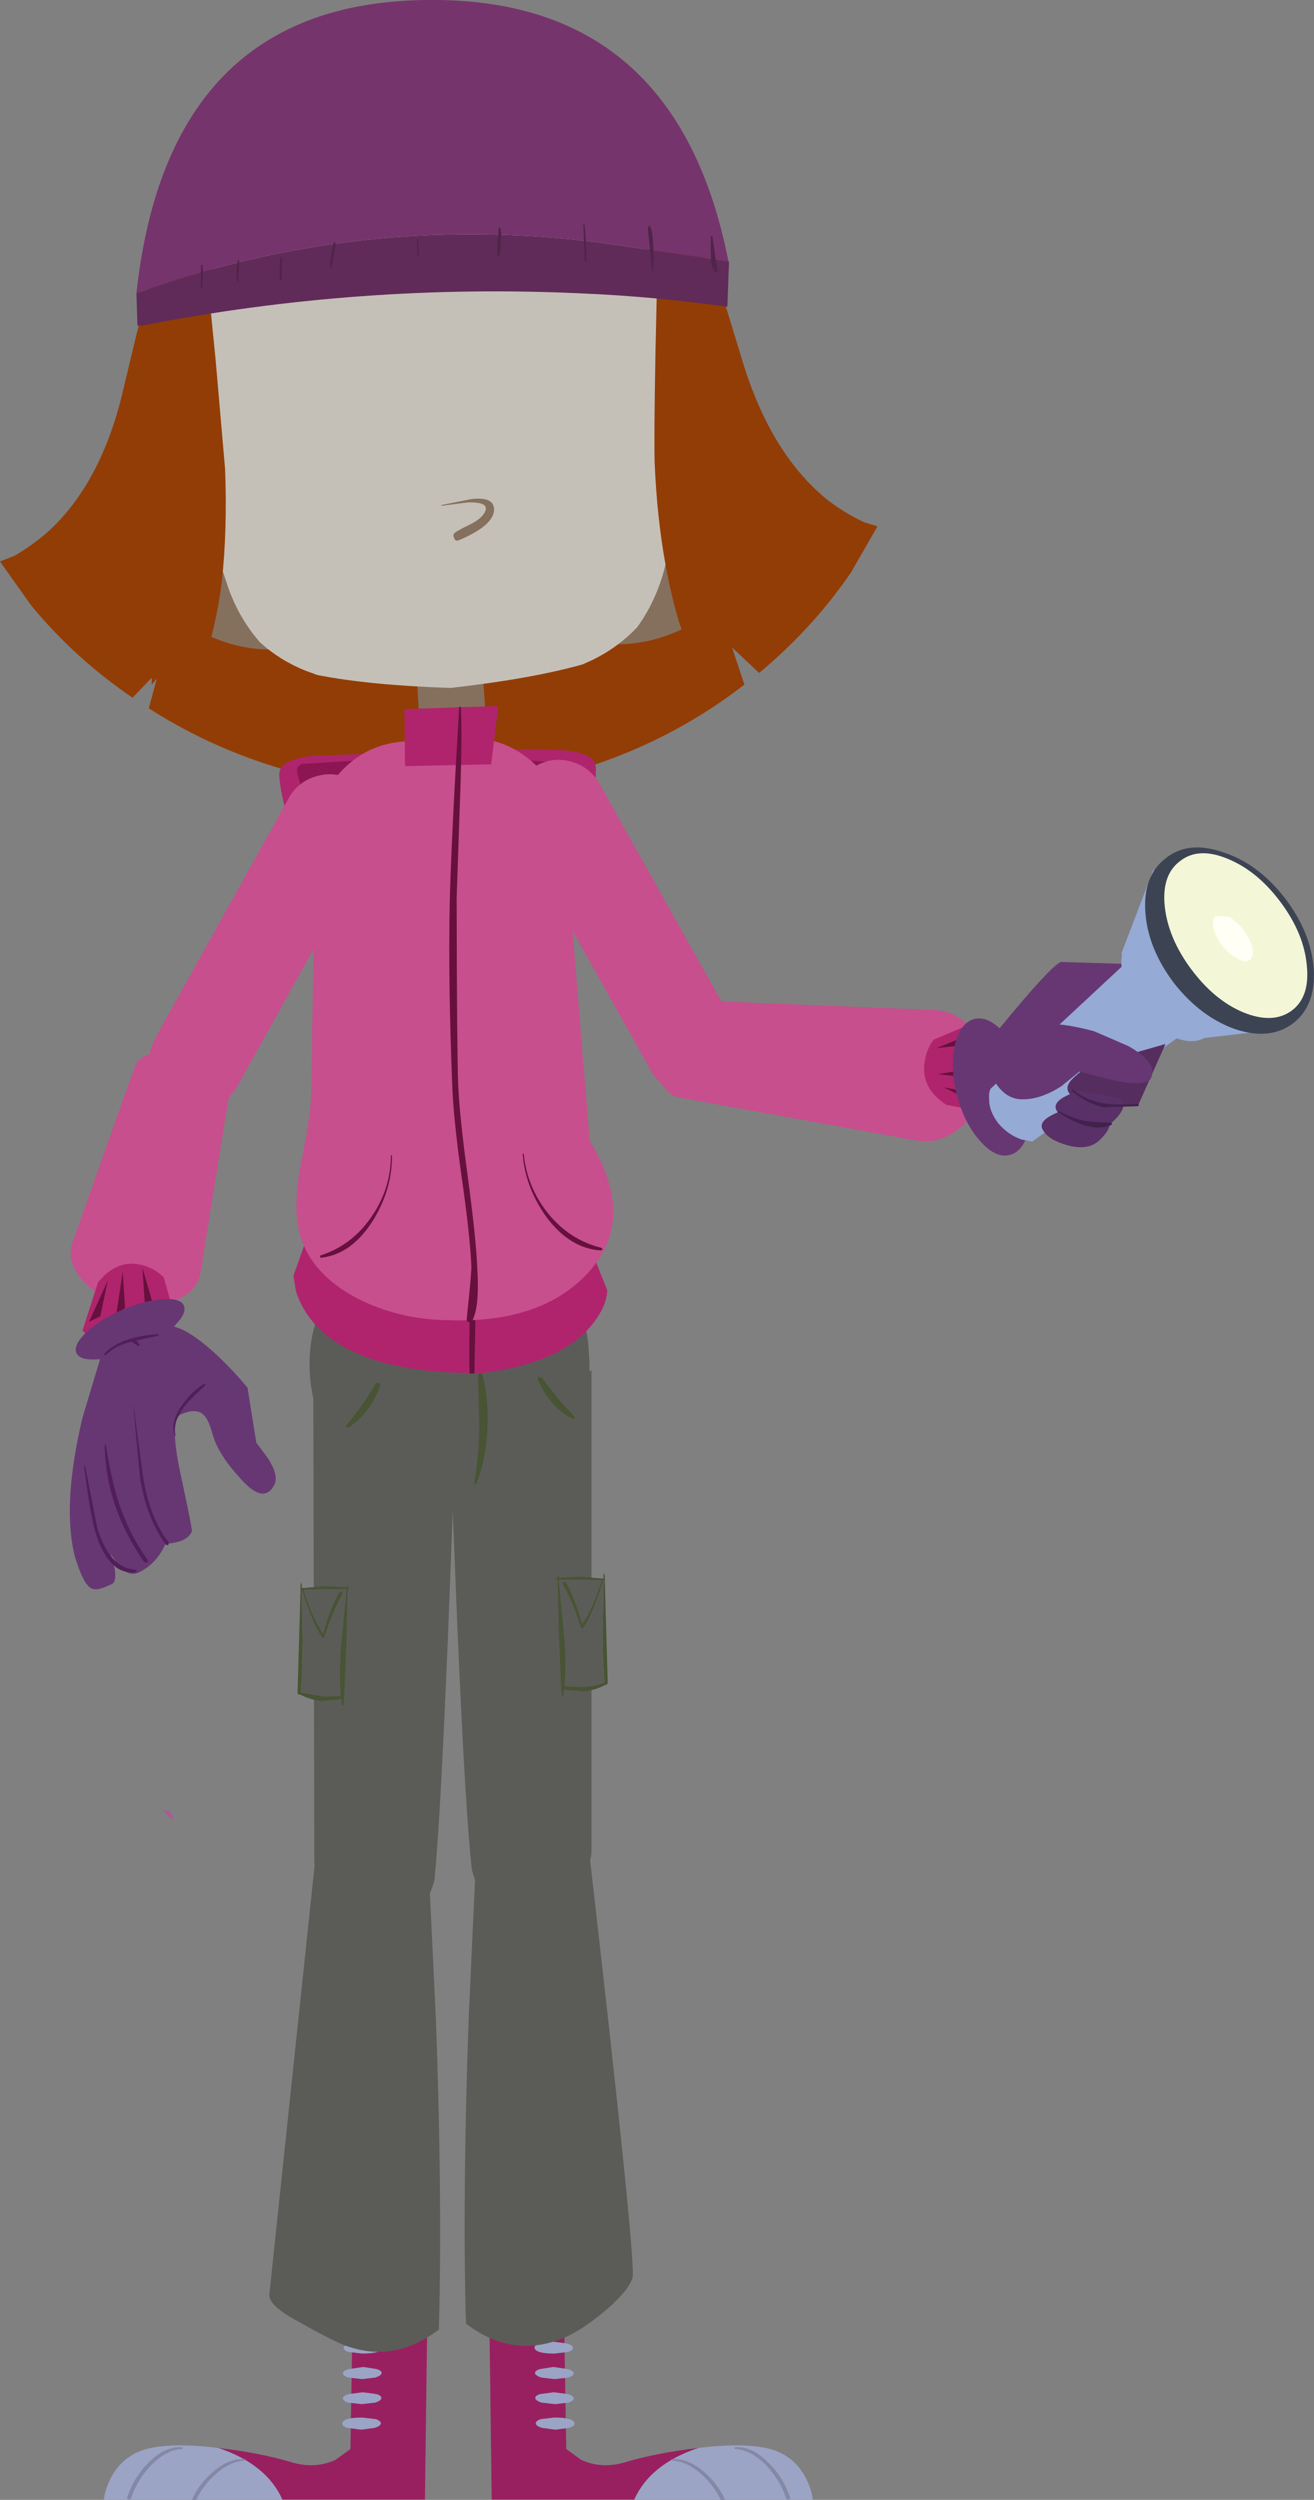 <?xml version="1.0" encoding="UTF-8" standalone="no"?>
<svg xmlns:xlink="http://www.w3.org/1999/xlink" height="484.4px" width="254.8px" xmlns="http://www.w3.org/2000/svg">
  <rect width="100%" height="100%" fill="#808080" stroke="none"/>
  <g transform="matrix(1.0, 0.0, 0.0, 1.0, -480.4, -446.75)">
    <path d="M621.3 506.65 L624.6 517.45 Q630.1 534.95 640.9 543.65 644.25 546.2 647.85 547.9 L650.55 548.75 645.4 557.7 Q638.05 568.45 627.6 577.15 L622.35 572.2 624.75 579.4 Q608.55 591.95 588.0 597.2 580.15 599.1 572.0 600.0 L572.0 600.25 Q570.3 600.1 568.7 600.3 L566.15 600.5 566.15 600.35 548.25 598.75 Q526.75 595.2 509.25 584.0 L511.25 576.6 506.1 581.95 Q494.7 574.15 486.4 564.0 L480.4 555.55 483.2 554.45 Q486.6 552.5 489.85 549.65 500.15 540.15 504.3 522.25 L506.95 511.2 Q509.15 502.5 512.45 495.15 L614.6 491.1 Q618.25 498.15 621.3 506.65" fill="#923d06" fill-rule="evenodd" stroke="none"/>
    <path d="M615.8 921.1 Q606.45 924.25 603.4 931.1 L575.75 931.1 575.3 896.65 589.8 897.15 590.2 921.3 593.1 923.4 Q596.95 925.15 601.3 923.95 607.8 922.0 615.8 921.1" fill="#992060" fill-rule="evenodd" stroke="none"/>
    <path d="M629.75 921.3 Q634.45 922.6 636.7 927.0 637.8 929.2 638.0 931.1 L603.4 931.1 Q606.45 924.25 615.8 921.1 624.75 920.0 629.75 921.3" fill="#9ba4c5" fill-rule="evenodd" stroke="none"/>
    <path d="M591.5 901.65 Q591.55 902.2 590.5 902.5 L587.9 902.8 Q584.15 902.8 584.05 901.65 584.0 901.2 585.0 900.85 L587.65 900.5 590.35 900.85 Q591.45 901.2 591.5 901.65" fill="#9ba4c5" fill-rule="evenodd" stroke="none"/>
    <path d="M585.15 905.8 L587.7 905.4 590.45 905.8 Q591.6 906.1 591.65 906.6 591.7 907.05 590.65 907.45 L587.95 907.75 585.35 907.45 Q584.2 907.05 584.15 906.6 584.1 906.1 585.15 905.8" fill="#9ba4c5" fill-rule="evenodd" stroke="none"/>
    <path d="M585.15 910.65 L587.8 910.3 590.5 910.65 Q591.6 910.95 591.65 911.45 591.7 911.9 590.7 912.3 L588.05 912.6 585.35 912.3 Q584.25 911.9 584.2 911.45 584.15 910.95 585.15 910.65" fill="#9ba4c5" fill-rule="evenodd" stroke="none"/>
    <path d="M585.3 915.5 L587.9 915.2 Q591.7 915.2 591.8 916.35 591.85 916.85 590.8 917.2 L588.1 917.55 585.5 917.2 Q584.35 916.85 584.3 916.35 584.25 915.85 585.3 915.5" fill="#9ba4c5" fill-rule="evenodd" stroke="none"/>
    <path d="M620.15 931.15 Q618.95 928.6 616.7 926.45 613.7 923.65 610.7 923.55 L610.55 923.4 Q610.55 923.25 610.7 923.25 613.95 923.05 617.1 925.9 619.7 928.2 621.0 931.15 L620.15 931.15" fill="#8488a5" fill-rule="evenodd" stroke="none"/>
    <path d="M622.95 921.3 L622.8 921.15 622.9 920.95 Q626.2 920.7 629.35 923.9 632.3 926.75 633.55 930.55 633.75 930.95 633.35 931.05 633.0 931.2 632.8 930.8 631.7 927.35 629.0 924.5 625.95 921.4 622.95 921.3" fill="#8488a5" fill-rule="evenodd" stroke="none"/>
    <path d="M522.75 921.1 Q532.1 924.25 535.15 931.1 L562.8 931.1 563.25 896.65 548.75 897.15 548.35 921.3 545.45 923.4 Q541.6 925.15 537.25 923.95 530.75 922.0 522.75 921.1" fill="#992060" fill-rule="evenodd" stroke="none"/>
    <path d="M508.8 921.3 Q504.1 922.6 501.85 927.0 500.75 929.2 500.55 931.1 L535.15 931.1 Q532.1 924.25 522.75 921.1 513.8 920.0 508.8 921.3" fill="#9ba4c5" fill-rule="evenodd" stroke="none"/>
    <path d="M547.05 901.65 Q547.0 902.2 548.05 902.5 L550.65 902.8 Q554.4 902.8 554.5 901.65 554.55 901.2 553.55 900.85 L550.9 900.5 548.2 900.85 Q547.1 901.2 547.05 901.65" fill="#9ba4c5" fill-rule="evenodd" stroke="none"/>
    <path d="M553.4 905.8 L550.85 905.4 548.1 905.8 Q546.95 906.1 546.9 906.6 546.85 907.05 547.9 907.45 L550.6 907.75 553.2 907.45 Q554.35 907.05 554.4 906.6 554.45 906.1 553.4 905.8" fill="#9ba4c5" fill-rule="evenodd" stroke="none"/>
    <path d="M553.4 910.65 L550.75 910.3 548.05 910.65 Q546.95 910.95 546.9 911.45 546.85 911.9 547.85 912.3 L550.5 912.6 553.2 912.3 Q554.3 911.9 554.35 911.45 554.4 910.95 553.4 910.65" fill="#9ba4c5" fill-rule="evenodd" stroke="none"/>
    <path d="M553.25 915.5 L550.65 915.2 Q546.85 915.2 546.75 916.35 546.7 916.85 547.75 917.2 L550.45 917.55 553.05 917.2 Q554.2 916.85 554.25 916.35 554.3 915.85 553.25 915.5" fill="#9ba4c5" fill-rule="evenodd" stroke="none"/>
    <path d="M518.45 931.15 Q519.65 928.6 521.9 926.45 524.9 923.65 527.9 923.55 L528.05 923.4 527.9 923.25 Q524.65 923.05 521.5 925.9 518.9 928.2 517.6 931.15 L518.45 931.15" fill="#8488a5" fill-rule="evenodd" stroke="none"/>
    <path d="M515.7 921.3 L515.85 921.15 515.7 920.95 Q512.45 920.7 509.25 923.9 506.35 926.75 505.1 930.55 504.9 930.95 505.3 931.05 505.65 931.2 505.85 930.8 506.95 927.35 509.65 924.5 512.7 921.4 515.7 921.3" fill="#8488a5" fill-rule="evenodd" stroke="none"/>
    <path d="M534.55 597.0 Q534.35 593.85 541.2 593.2 L561.15 592.45 565.1 592.4 569.05 592.25 Q582.9 591.75 589.0 592.1 595.85 592.45 595.95 595.6 596.1 604.75 587.55 627.6 578.1 652.75 570.15 655.85 L567.65 656.15 565.05 655.95 Q556.9 653.25 545.45 628.6 535.1 606.15 534.55 597.0" fill="#ae256d" fill-rule="evenodd" stroke="none"/>
    <path d="M538.05 596.65 L538.0 595.9 Q538.0 595.15 539.1 594.75 L555.25 593.8 Q570.45 593.45 580.4 593.95 589.85 594.4 590.55 595.4 L590.6 597.1 Q567.1 595.9 556.9 599.45 539.5 601.65 538.8 599.3 L538.05 596.65" fill="#8c1653" fill-rule="evenodd" stroke="none"/>
    <path d="M595.1 712.25 L595.1 805.4 Q595.1 808.45 592.05 811.55 589.0 814.65 584.95 816.0 574.5 819.5 571.9 809.0 570.65 798.2 569.1 762.25 L567.75 728.65 595.1 712.25" fill="#5b5c57" fill-rule="evenodd" stroke="none"/>
    <path d="M588.7 752.5 L588.7 752.15 Q588.5 751.9 588.5 752.15 L588.5 752.5 588.25 752.55 588.25 752.8 588.55 752.85 588.8 763.7 589.2 773.45 589.2 773.6 589.2 773.85 589.35 775.2 589.5 775.45 589.65 775.3 589.7 774.15 593.7 774.5 Q595.85 774.25 597.75 773.25 L597.95 773.25 598.25 772.9 597.65 751.8 597.6 751.7 Q597.45 751.7 597.45 751.8 L597.4 752.65 592.9 752.25 588.7 752.5 M589.6 753.3 Q589.4 753.55 589.6 753.85 591.45 757.15 593.05 762.1 593.1 762.45 593.45 762.2 595.45 759.5 597.4 753.0 L597.45 753.0 597.25 762.35 Q597.25 768.35 597.6 772.8 594.95 773.65 593.2 773.65 L589.85 773.5 Q590.25 769.3 589.8 763.7 L588.75 752.85 Q594.1 752.8 597.05 753.0 595.15 758.9 593.3 761.45 591.55 755.4 590.0 753.25 L589.6 753.3" fill="#485434" fill-rule="evenodd" stroke="none"/>
    <path d="M589.6 753.3 L590.0 753.25 Q591.55 755.4 593.3 761.45 595.15 758.9 597.05 753.0 594.1 752.8 588.75 752.85 L589.8 763.7 Q590.25 769.3 589.85 773.5 L593.2 773.65 Q594.95 773.65 597.6 772.8 597.25 768.35 597.25 762.35 L597.45 753.0 597.4 753.0 Q595.45 759.5 593.45 762.2 593.1 762.45 593.05 762.1 591.45 757.15 589.6 753.85 589.4 753.55 589.6 753.3" fill="#5b5c57" fill-rule="evenodd" stroke="none"/>
    <path d="M594.55 804.75 Q603.85 885.55 603.05 888.15 602.2 890.7 598.05 894.25 593.9 897.8 590.35 899.5 580.05 904.1 570.75 897.0 570.05 871.85 571.3 837.45 L572.65 808.0 Q574.35 803.05 578.0 800.15 585.1 794.35 594.55 804.75" fill="#5b5c57" fill-rule="evenodd" stroke="none"/>
    <path d="M541.15 714.1 L568.55 730.55 567.25 764.2 Q565.75 800.15 564.65 811.0 561.95 821.4 551.55 817.9 547.5 816.5 544.5 813.45 541.4 810.3 541.35 807.3 L541.15 714.1" fill="#5b5c57" fill-rule="evenodd" stroke="none"/>
    <path d="M546.75 755.15 Q546.95 755.4 546.75 755.7 544.9 759.0 543.3 763.95 543.25 764.3 542.9 764.05 540.9 761.35 538.95 754.85 L538.9 754.85 539.1 764.2 Q539.1 770.2 538.75 774.65 L543.15 775.5 546.5 775.35 Q546.1 771.15 546.55 765.55 L547.6 754.7 Q542.25 754.65 539.3 754.85 541.2 760.75 543.05 763.3 544.8 757.25 546.35 755.1 L546.75 755.15 M547.65 754.35 L547.65 754.0 Q547.85 753.75 547.85 754.0 L547.85 754.35 548.1 754.4 548.1 754.65 547.8 754.7 547.55 765.55 547.15 775.3 547.15 775.45 547.15 775.7 547.0 777.05 546.85 777.3 546.7 777.15 546.65 776.0 542.65 776.35 Q540.5 776.1 538.6 775.1 L538.4 775.1 Q538.1 775.1 538.1 774.75 L538.7 753.65 538.75 753.55 Q538.9 753.55 538.9 753.65 L538.95 754.5 543.45 754.1 547.65 754.35" fill="#485434" fill-rule="evenodd" stroke="none"/>
    <path d="M546.75 755.15 L546.35 755.1 Q544.8 757.25 543.05 763.3 541.2 760.75 539.3 754.85 542.25 754.65 547.6 754.7 L546.55 765.55 Q546.1 771.15 546.5 775.35 L543.15 775.5 538.75 774.65 Q539.1 770.2 539.1 764.2 L538.9 754.85 538.95 754.85 Q540.9 761.35 542.9 764.05 543.25 764.3 543.3 763.95 544.9 759.0 546.75 755.7 546.95 755.4 546.75 755.15" fill="#5b5c57" fill-rule="evenodd" stroke="none"/>
    <path d="M540.45 712.3 Q540.0 701.15 547.5 693.0 555.0 684.75 566.0 684.3 577.2 683.85 585.55 690.85 594.15 698.0 594.6 708.95 595.65 725.55 587.45 732.55 581.25 737.75 568.15 738.25 557.15 738.7 549.0 731.1 540.9 723.5 540.45 712.3" fill="#5b5c57" fill-rule="evenodd" stroke="none"/>
    <path d="M573.1 713.25 Q573.1 712.95 573.5 712.9 573.8 712.85 573.95 713.15 575.25 718.15 574.9 723.8 574.65 729.65 572.75 734.25 L572.45 734.3 572.35 734.15 Q573.2 729.45 573.35 723.75 L573.1 713.25" fill="#485434" fill-rule="evenodd" stroke="none"/>
    <path d="M553.2 714.95 Q553.4 714.6 553.8 714.75 554.2 714.9 554.1 715.25 552.3 720.5 548.0 723.35 547.75 723.5 547.6 723.25 547.45 723.05 547.6 722.9 550.85 719.0 553.2 714.95" fill="#485434" fill-rule="evenodd" stroke="none"/>
    <path d="M585.5 713.7 L584.9 713.6 Q584.5 713.75 584.7 714.1 586.9 719.25 591.4 721.7 L591.8 721.6 591.8 721.25 Q588.25 717.55 585.5 713.7" fill="#485434" fill-rule="evenodd" stroke="none"/>
    <path d="M541.65 805.9 Q551.15 795.5 558.25 801.3 561.85 804.2 563.55 809.15 L564.95 838.6 Q566.2 873.05 565.5 898.15 556.15 905.25 545.9 900.65 542.35 898.95 537.35 896.1 532.25 893.25 532.65 891.15 L541.65 805.9" fill="#5b5c57" fill-rule="evenodd" stroke="none"/>
    <path d="M512.05 797.75 Q511.9 797.6 512.1 797.6 513.45 797.45 513.95 799.0 L513.9 799.25 513.75 799.25 512.05 797.75" fill="#ae5798" fill-rule="evenodd" stroke="none"/>
    <path d="M572.4 712.8 L572.6 701.75 572.7 690.4 Q572.6 687.85 571.85 686.35 L571.55 686.35 Q571.75 690.65 571.55 699.55 571.3 708.2 571.45 712.8 550.1 712.6 541.55 703.45 538.9 700.5 537.8 697.0 L537.3 693.95 542.1 680.45 595.4 689.85 598.15 696.75 Q598.05 700.05 594.9 703.8 588.55 711.15 573.4 712.85 L573.25 712.85 572.4 712.8" fill="#b0246d" fill-rule="evenodd" stroke="none"/>
    <path d="M571.45 712.8 Q571.3 708.2 571.55 699.55 571.75 690.65 571.55 686.35 L571.85 686.35 Q572.6 687.85 572.7 690.4 L572.6 701.75 572.4 712.8 572.45 712.9 571.45 712.9 571.45 712.8" fill="#67103e" fill-rule="evenodd" stroke="none"/>
    <path d="M583.7 594.45 Q589.4 599.6 589.8 607.25 L595.75 680.0 Q596.05 687.4 590.05 692.95 584.2 698.15 576.3 698.6 L565.0 699.2 Q556.9 699.65 549.05 694.25 540.8 688.65 540.35 681.25 L541.55 609.85 Q541.15 602.25 546.25 596.55 551.35 590.85 559.05 590.4 L570.35 589.75 Q577.95 589.4 583.7 594.45" fill="#c74f8d" fill-rule="evenodd" stroke="none"/>
    <path d="M571.6 651.85 Q581.0 648.7 585.35 653.25 588.2 656.1 593.45 665.8 604.55 682.0 594.65 693.15 585.45 703.35 566.8 702.55 557.6 702.35 549.8 698.4 540.9 693.8 538.6 686.15 537.1 680.95 538.7 672.55 540.8 661.75 540.75 658.7 L571.6 651.85" fill="#c74f8d" fill-rule="evenodd" stroke="none"/>
    <path d="M556.2 670.6 L556.4 670.6 Q556.5 677.0 552.85 683.05 548.7 689.75 542.75 690.45 542.5 690.55 542.5 690.3 542.4 690.1 542.6 690.0 548.65 688.05 552.45 682.5 556.2 677.05 556.2 670.6" fill="#67103e" fill-rule="evenodd" stroke="none"/>
    <path d="M574.95 591.3 L562.1 592.1 561.0 574.7 573.8 573.85 574.95 591.3" fill="#85705e" fill-rule="evenodd" stroke="none"/>
    <path d="M575.65 594.85 L558.95 595.2 558.8 584.15 577.0 583.55 575.65 594.85" fill="#b0246d" fill-rule="evenodd" stroke="none"/>
    <path d="M569.8 584.65 Q570.05 589.95 569.55 603.2 L568.95 620.75 Q569.0 650.85 569.25 656.95 569.5 662.95 571.1 674.7 572.7 686.5 572.95 692.5 573.45 700.7 571.7 703.1 L571.15 702.85 Q570.9 702.85 570.9 702.25 571.85 693.4 571.8 692.1 571.55 686.2 569.95 675.05 568.35 663.85 568.1 657.15 567.3 637.2 567.6 621.95 567.9 609.45 569.45 583.7 L569.75 583.7 569.8 584.65" fill="#67103e" fill-rule="evenodd" stroke="none"/>
    <path d="M581.95 670.3 L581.75 670.3 Q582.2 676.7 586.3 682.5 590.95 688.75 597.0 689.05 L597.25 688.85 597.05 688.55 Q590.9 687.05 586.7 681.9 582.6 676.8 581.95 670.3" fill="#67103e" fill-rule="evenodd" stroke="none"/>
    <path d="M553.25 603.6 Q554.3 607.2 552.4 610.55 L526.6 656.9 Q524.75 660.4 520.7 661.4 517.1 662.25 514.05 660.45 510.7 658.65 509.65 654.95 508.65 651.35 510.5 647.9 L536.3 601.55 Q538.1 598.2 541.8 597.15 545.4 596.1 548.85 598.0 552.2 599.85 553.25 603.6" fill="#c74f8d" fill-rule="evenodd" stroke="none"/>
    <path d="M506.55 653.4 Q507.15 651.6 510.2 650.75 L516.85 650.4 Q520.65 650.9 523.05 652.65 525.6 654.35 525.25 656.25 L519.3 693.25 Q518.75 696.95 514.6 698.65 510.35 700.55 505.05 699.45 L504.25 699.25 Q498.95 698.0 496.05 694.45 493.25 691.0 494.45 687.5 L506.55 653.4" fill="#c74f8d" fill-rule="evenodd" stroke="none"/>
    <path d="M512.65 706.25 Q509.8 709.6 505.75 709.5 501.7 709.55 498.65 707.05 L496.4 704.55 499.4 695.25 Q503.15 690.6 508.05 691.9 510.5 692.6 512.15 694.25 L514.6 702.95 Q514.05 704.6 512.65 706.25" fill="#b0246d" fill-rule="evenodd" stroke="none"/>
    <path d="M499.85 701.8 L497.65 702.9 501.3 694.9 499.85 701.8 M504.65 700.15 L502.9 701.8 504.2 693.15 504.65 700.15 M509.95 699.05 L508.6 701.05 508.0 692.35 509.95 699.05" fill="#67103e" fill-rule="evenodd" stroke="none"/>
    <path d="M500.8 706.8 L512.8 703.7 Q516.15 703.45 522.65 709.5 525.85 712.55 528.4 715.65 L530.1 726.3 532.35 729.3 Q534.45 732.6 533.65 734.35 531.6 738.55 526.85 733.05 522.65 728.45 521.6 724.6 520.8 721.6 519.7 720.75 518.3 719.6 515.5 720.8 513.2 721.9 515.35 732.1 517.75 743.15 517.6 743.5 516.75 745.6 512.5 745.9 510.8 749.7 507.5 751.35 505.5 752.4 503.55 750.25 L501.9 747.95 502.65 750.8 Q503.1 753.6 501.7 753.85 499.5 754.95 498.45 754.65 496.7 754.3 494.9 748.3 492.4 738.25 496.4 721.45 L500.8 706.8" fill="#673773" fill-rule="evenodd" stroke="none"/>
    <path d="M516.05 699.75 Q516.7 701.3 514.1 703.75 511.55 706.2 507.25 708.05 502.95 709.9 499.4 710.15 495.85 710.4 495.2 708.9 494.6 707.35 497.15 704.9 499.7 702.45 504.05 700.6 508.35 698.75 511.9 698.5 515.45 698.25 516.05 699.75" fill="#673773" fill-rule="evenodd" stroke="none"/>
    <path d="M506.25 719.2 L506.3 719.15 508.15 732.9 Q509.4 740.85 513.1 745.6 L513.05 746.15 512.6 746.1 Q508.85 741.0 507.55 733.15 L506.25 719.2" fill="#511e5a" fill-rule="evenodd" stroke="none"/>
    <path d="M500.7 726.7 L500.95 726.7 Q501.95 733.55 503.6 738.4 505.6 744.25 509.05 749.05 509.25 749.3 508.85 749.55 L508.4 749.5 Q500.85 738.7 500.7 726.7" fill="#511e5a" fill-rule="evenodd" stroke="none"/>
    <path d="M496.7 730.85 L496.9 730.8 499.3 742.95 Q501.7 750.65 506.65 750.9 L506.95 751.15 506.75 751.4 Q501.4 752.05 498.85 743.45 497.95 740.55 496.7 730.85" fill="#511e5a" fill-rule="evenodd" stroke="none"/>
    <path d="M500.9 709.35 L500.65 709.35 500.6 709.1 Q503.55 705.8 511.1 705.25 L511.15 705.55 505.75 706.75 Q502.6 707.6 500.9 709.35" fill="#511e5a" fill-rule="evenodd" stroke="none"/>
    <path d="M505.35 706.4 Q505.2 706.25 505.4 706.25 506.65 705.9 507.45 707.3 L507.4 707.55 507.25 707.6 505.35 706.4" fill="#511e5a" fill-rule="evenodd" stroke="none"/>
    <path d="M514.45 724.9 L514.35 725.0 Q513.35 722.6 515.5 719.3 517.45 716.45 519.95 714.9 L520.2 714.95 520.15 715.25 Q517.25 717.85 516.0 719.5 513.8 722.45 514.45 724.9" fill="#511e5a" fill-rule="evenodd" stroke="none"/>
    <path d="M615.55 530.9 L610.75 533.15 Q605.35 537.5 602.9 547.4 L597.9 571.55 Q609.5 572.2 618.85 564.7 628.2 557.1 627.85 547.4 627.5 538.45 623.65 534.2 620.5 530.7 615.55 530.9" fill="#85705e" fill-rule="evenodd" stroke="none"/>
    <path d="M516.65 533.25 L521.65 535.1 Q527.35 538.95 530.6 548.65 L537.5 572.3 Q526.0 573.95 516.05 567.15 506.1 560.35 505.75 550.65 505.4 541.7 508.85 537.15 511.7 533.45 516.65 533.25" fill="#85705e" fill-rule="evenodd" stroke="none"/>
    <path d="M577.95 471.55 Q585.25 471.25 591.2 474.7 606.75 486.2 610.0 505.9 L610.55 509.45 Q611.6 517.4 611.5 525.75 L611.5 527.15 611.55 527.15 611.35 529.55 611.25 531.0 611.15 531.25 610.95 545.0 Q610.9 549.4 610.05 553.7 L609.45 556.15 Q607.85 562.9 603.95 568.3 600.3 572.15 595.45 574.55 L593.35 575.5 Q583.35 578.3 567.8 580.05 L567.75 580.05 Q552.15 579.55 541.95 577.55 L539.75 576.75 Q534.7 574.75 530.8 571.2 526.4 566.15 524.3 559.55 L523.5 557.15 Q522.35 552.9 521.95 548.55 L521.95 548.5 520.6 534.85 520.55 534.6 Q520.25 533.75 520.35 533.15 L519.9 530.8 520.0 530.8 519.85 529.4 Q519.05 521.1 519.55 513.05 L519.75 509.5 Q521.45 489.6 536.1 476.9 541.7 472.95 549.05 472.7 L555.9 473.15 556.05 479.8 559.45 479.7 559.25 473.9 563.5 473.65 563.55 473.65 567.8 473.55 568.15 479.35 571.55 479.2 571.1 472.55 577.95 471.55" fill="#c5c0b7" fill-rule="evenodd" stroke="none"/>
    <path d="M609.1 492.7 Q612.25 494.9 616.4 502.0 627.4 520.5 628.2 540.05 628.4 545.1 627.25 555.45 L626.6 560.5 Q625.1 573.85 623.3 565.3 L615.3 575.25 Q613.65 571.95 612.05 567.2 610.5 562.0 609.45 556.15 607.8 547.1 607.35 536.55 607.2 531.7 607.5 515.2 L607.85 499.5 Q607.8 498.75 606.8 496.95 L605.85 495.0 Q605.7 490.4 609.1 492.7 M520.65 500.75 L522.2 516.35 524.05 537.65 Q524.5 549.55 523.4 559.6 522.8 564.25 521.8 568.5 520.3 575.25 518.25 569.35 L509.8 579.45 509.9 577.25 507.05 563.05 506.6 560.25 Q504.2 548.35 503.95 542.8 503.2 523.2 512.45 503.95 516.05 496.55 518.95 494.0 522.05 491.5 522.25 496.15 L521.45 498.05 Q520.65 499.95 520.65 500.75" fill="#923d06" fill-rule="evenodd" stroke="none"/>
    <path d="M574.5 545.8 Q575.25 544.0 571.15 544.1 L566.05 544.75 Q565.9 544.75 566.05 544.6 L571.85 543.45 Q576.3 542.95 576.2 545.6 576.05 548.6 569.45 551.4 568.7 551.75 568.45 551.0 568.1 550.3 568.7 549.9 569.6 549.3 571.9 548.2 573.95 547.1 574.5 545.8" fill="#85705e" fill-rule="evenodd" stroke="none"/>
    <path d="M599.5 498.7 L599.5 503.15 599.25 503.15 598.45 495.35 Q598.45 494.65 598.75 494.5 599.35 495.25 599.5 498.7 M610.6 498.9 L610.65 496.55 610.95 496.55 611.95 503.7 Q610.95 503.4 610.7 501.4 L610.6 498.9 M553.8 497.1 Q554.1 498.5 553.95 500.3 L553.75 500.3 553.6 497.1 553.8 497.1 M537.9 498.15 L537.5 500.35 537.05 502.8 536.85 502.8 536.8 501.45 537.55 497.75 537.8 497.7 537.9 498.15 M586.15 494.25 Q586.5 497.4 586.5 501.4 L586.2 501.5 585.9 494.25 586.15 494.25 M570.0 496.1 L569.75 500.2 Q569.35 500.6 569.2 500.5 569.3 496.75 569.55 494.9 L569.8 494.9 570.0 496.1 M527.55 501.15 L527.4 505.0 527.05 505.05 Q526.95 502.05 527.2 500.6 L527.4 500.6 527.55 501.15 M519.2 501.75 L519.0 505.4 518.75 505.4 518.65 502.85 518.9 501.2 519.15 501.2 519.2 501.75 M512.15 503.1 L512.0 506.5 511.7 506.6 511.8 502.1 512.05 502.1 512.15 503.1" fill="#51244a" fill-rule="evenodd" stroke="none"/>
    <path d="M621.75 497.9 L621.75 497.75 621.75 497.9 M621.65 497.4 L613.9 496.25 596.2 493.7 Q550.1 487.95 506.85 503.6 513.0 447.2 563.2 446.75 611.6 446.15 621.65 497.4 M507.05 509.7 L507.9 509.85 507.05 509.9 507.05 509.7" fill="#76346c" fill-rule="evenodd" stroke="none"/>
    <path d="M621.75 497.75 L621.75 497.9 621.45 506.2 Q607.35 504.2 593.1 503.6 550.1 501.6 507.9 509.85 L507.05 509.7 506.85 503.6 Q550.1 487.95 596.2 493.7 L613.9 496.25 621.65 497.4 621.75 497.4 621.75 497.75" fill="#602b58" fill-rule="evenodd" stroke="none"/>
    <path d="M607.1 494.65 L607.1 499.1 606.85 499.1 606.05 491.3 Q606.05 490.6 606.35 490.45 606.95 491.2 607.1 494.65 M618.2 494.85 L618.25 492.5 618.55 492.5 619.55 499.65 Q618.55 499.35 618.3 497.35 L618.2 494.85 M561.4 493.05 Q561.7 494.45 561.55 496.25 L561.35 496.25 561.2 493.05 561.4 493.05 M545.5 494.1 L545.1 496.3 544.65 498.75 544.45 498.75 544.4 497.4 Q544.9 494.55 545.15 493.7 L545.4 493.65 545.5 494.1 M593.75 490.2 Q594.1 493.35 594.1 497.35 L593.8 497.45 593.5 490.2 593.75 490.2 M577.6 492.05 L577.35 496.15 576.8 496.45 Q576.9 492.7 577.15 490.85 L577.4 490.85 577.6 492.05 M535.15 497.1 L535.0 500.95 534.65 501.0 Q534.55 498.0 534.8 496.55 L535.0 496.55 535.15 497.1 M526.8 497.7 L526.6 501.35 526.35 501.35 526.25 498.8 526.5 497.15 526.75 497.15 526.8 497.7 M519.75 499.05 L519.6 502.45 519.3 502.55 519.4 498.05 519.65 498.05 519.75 499.05" fill="#51244a" fill-rule="evenodd" stroke="none"/>
    <path d="M591.2 594.35 Q594.9 595.4 596.75 598.8 L622.7 645.1 Q624.7 648.7 623.4 652.55 622.3 655.85 619.15 657.75 615.75 659.55 612.1 658.5 608.4 657.45 606.6 654.2 L580.65 607.85 Q578.8 604.45 579.85 600.75 580.9 597.1 584.25 595.2 587.6 593.3 591.2 594.35" fill="#c74f8d" fill-rule="evenodd" stroke="none"/>
    <path d="M612.85 640.5 L661.4 642.45 Q666.15 642.65 669.05 646.55 672.1 650.55 671.55 656.0 L671.45 656.7 Q670.5 662.15 666.55 665.3 662.6 668.55 658.05 667.75 L612.25 659.45 Q609.8 659.0 608.3 656.1 606.65 653.25 606.75 649.5 606.8 645.75 608.5 643.1 610.35 640.4 612.85 640.5" fill="#c74f8d" fill-rule="evenodd" stroke="none"/>
    <path d="M659.7 652.55 Q660.05 650.0 661.45 648.2 L669.8 644.7 673.4 646.35 Q677.0 648.7 677.45 652.75 677.9 656.75 675.75 660.1 L673.55 662.6 663.95 660.85 Q658.9 657.6 659.7 652.55" fill="#b0246d" fill-rule="evenodd" stroke="none"/>
    <path d="M669.15 649.1 L661.95 649.85 668.8 647.1 669.15 649.1 M670.75 658.8 L669.85 660.65 663.4 657.45 670.75 658.8 M669.65 653.65 L669.5 655.7 662.25 654.9 669.65 653.65" fill="#67103e" fill-rule="evenodd" stroke="none"/>
    <path d="M669.35 644.2 Q672.05 643.55 675.05 646.85 677.95 650.2 679.45 655.65 680.85 661.1 679.95 665.45 679.0 669.8 676.2 670.55 673.5 671.25 670.5 667.9 667.5 664.6 666.0 659.15 664.6 653.75 665.55 649.3 666.55 644.95 669.35 644.2" fill="#673773" fill-rule="evenodd" stroke="none"/>
    <path d="M670.2 650.95 Q684.05 633.75 686.15 633.15 L704.25 633.7 692.65 651.65 670.2 650.95" fill="#673773" fill-rule="evenodd" stroke="none"/>
    <path d="M672.5 657.7 L698.3 633.7 709.85 647.05 680.55 667.95 678.5 667.55 Q675.95 666.7 674.0 664.45 672.15 662.05 672.2 659.65 672.1 658.45 672.5 657.7" fill="#95aad5" fill-rule="evenodd" stroke="none"/>
    <path d="M713.0 633.45 Q716.05 637.45 716.5 641.55 717.0 645.65 714.55 647.5 712.15 649.3 708.3 647.85 704.5 646.3 701.45 642.45 698.4 638.5 697.9 634.35 697.5 630.25 699.9 628.45 702.3 626.6 706.15 628.1 710.0 629.5 713.0 633.45" fill="#95aad5" fill-rule="evenodd" stroke="none"/>
    <path d="M729.2 646.1 L710.85 648.25 697.85 631.5 704.05 615.3 729.2 646.1" fill="#95aad5" fill-rule="evenodd" stroke="none"/>
    <path d="M729.5 620.7 Q734.6 627.35 735.15 634.45 735.6 641.55 731.2 645.0 726.75 648.4 720.0 646.2 713.25 643.85 708.05 637.25 703.0 630.55 702.5 623.55 702.0 616.45 706.45 613.05 710.8 609.55 717.6 611.9 724.35 614.1 729.5 620.7" fill="#3c4454" fill-rule="evenodd" stroke="none"/>
    <path d="M728.75 621.6 Q733.25 627.65 733.8 633.8 734.45 639.95 730.85 642.6 727.2 645.25 721.45 642.9 715.85 640.55 711.35 634.5 706.9 628.5 706.25 622.3 705.65 616.2 709.3 613.55 712.85 610.8 718.55 613.2 724.25 615.55 728.75 621.6" fill="#f3f7d7" fill-rule="evenodd" stroke="none"/>
    <path d="M721.5 626.95 Q722.85 628.65 723.25 630.35 723.6 632.0 722.75 632.75 722.0 633.4 720.45 632.55 718.85 631.8 717.45 630.05 716.1 628.3 715.7 626.6 715.3 624.9 716.15 624.25 L718.6 624.35 Q720.15 625.15 721.5 626.95" fill="#fffff5" fill-rule="evenodd" stroke="none"/>
    <path d="M701.15 660.8 L697.15 661.2 Q692.5 661.4 689.65 659.95 686.5 658.5 687.75 656.55 688.2 655.7 691.3 653.35 L706.4 649.05 701.15 660.8" fill="#552e5f" fill-rule="evenodd" stroke="none"/>
    <path d="M671.2 649.75 L683.45 645.45 Q685.35 644.7 692.5 646.55 L699.2 649.45 Q705.4 652.95 703.35 656.05 701.6 657.3 695.55 655.9 L689.7 654.4 686.25 657.2 Q682.0 659.95 678.25 659.75 674.5 659.5 672.45 654.6 671.5 652.15 671.2 649.75" fill="#673773" fill-rule="evenodd" stroke="none"/>
    <path d="M689.5 658.1 L697.15 659.45 Q697.85 659.65 698.1 660.3 698.7 661.6 696.55 663.75 694.25 666.15 690.1 664.95 686.35 663.95 685.3 661.95 684.55 660.65 686.5 659.45 687.6 658.8 689.5 658.1" fill="#593068" fill-rule="evenodd" stroke="none"/>
    <path d="M686.75 661.8 L694.5 663.15 Q695.15 663.35 695.45 664.05 696.0 665.3 693.85 667.45 691.6 669.85 687.35 668.65 683.6 667.6 682.6 665.65 681.85 664.35 683.8 663.15 684.85 662.5 686.75 661.8" fill="#593068" fill-rule="evenodd" stroke="none"/>
    <path d="M688.2 658.05 Q688.25 657.8 688.4 657.9 691.05 659.95 694.35 660.55 696.55 660.9 701.05 660.7 L701.25 660.8 701.1 661.1 694.3 661.3 Q690.8 660.4 688.2 658.05" fill="#41224d" fill-rule="evenodd" stroke="none"/>
    <path d="M685.6 662.25 Q685.65 661.9 685.75 662.05 688.1 663.35 690.65 663.95 L693.2 664.2 695.85 664.3 696.05 664.4 695.95 664.7 Q691.95 666.5 685.6 662.25" fill="#41224d" fill-rule="evenodd" stroke="none"/>
  </g>
</svg>
